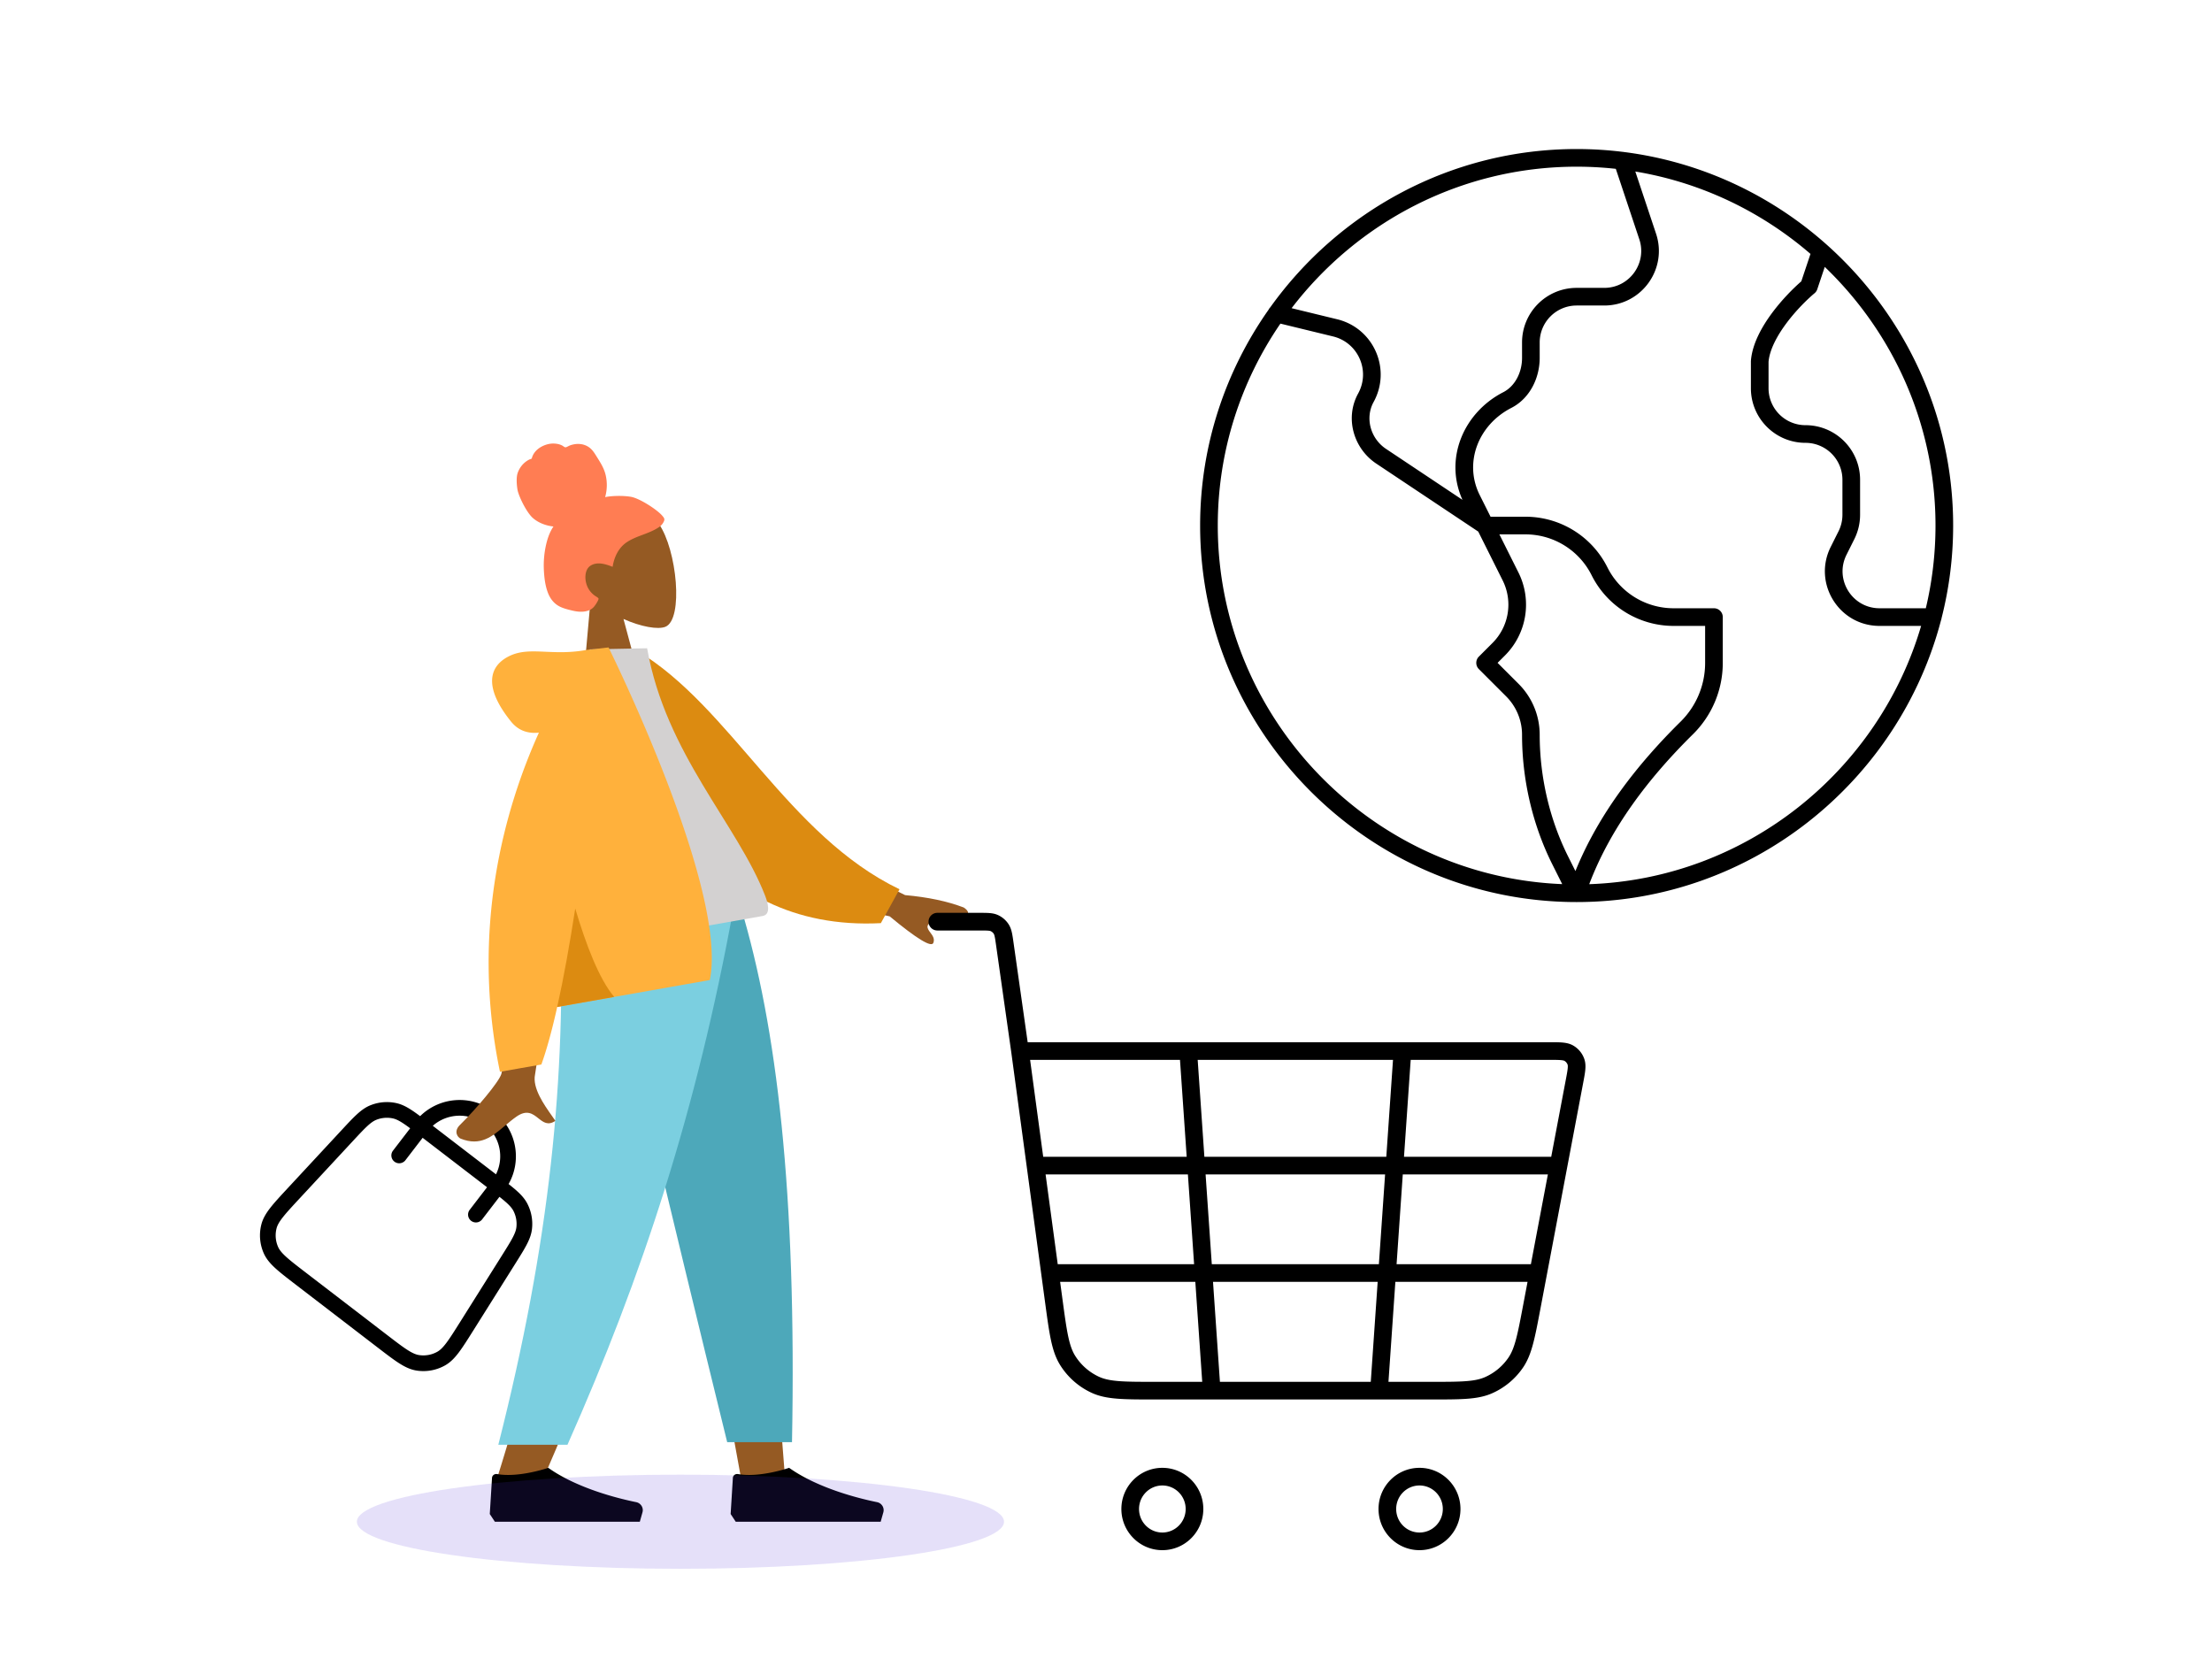 <svg xmlns="http://www.w3.org/2000/svg" width="564" height="423" fill="none"><path fill="#000" fill-rule="evenodd" d="M326.471 82.514C316.403 97.207 310.5 114.948 310.5 134c0 49.088 39.19 89.479 87.823 91.426l-2.544-5.087c-5.069-10.137-7.699-21.693-7.699-33.001a13.82 13.82 0 0 0-4.049-9.774l-6.962-6.963a2.25 2.25 0 0 1 0-3.182l3.478-3.478a13.82 13.82 0 0 0 2.589-15.957l-6.221-12.443-26.005-17.337c-5.794-3.863-8.06-11.61-4.623-17.868 3.18-5.792.008-12.95-6.328-14.537l-.006-.002zm-3.025-3.534C312.463 94.586 306 113.574 306 134c0 52.804 43.196 96 96 96 44.459 0 82.107-30.621 92.896-71.817q.109-.268.146-.564A95.4 95.4 0 0 0 498 134c0-28.387-12.483-53.997-32.232-71.612l-.076-.067c-14.122-12.57-31.95-21.056-51.58-23.555a2 2 0 0 0-.327-.041A96 96 0 0 0 402 38c-32.109 0-60.665 15.972-78.117 40.364a2.2 2.2 0 0 0-.437.616m5.878-.403 11.707 2.851.014.003c9.188 2.298 13.794 12.68 9.186 21.071-2.229 4.059-.823 9.293 3.175 11.958l19.482 12.988c-4.73-10.508.302-22.263 10.405-27.445l1.027 2.002-1.027-2.002c2.967-1.521 4.787-5.003 4.787-8.75V87.32c0-7.688 6.232-13.92 13.92-13.92h7.041c6.455 0 10.997-6.344 8.918-12.455l-.005-.013-5.964-17.885A92 92 0 0 0 402 42.5c-29.532 0-55.917 14.185-72.676 36.077m87.638-34.845 5.257 15.762.002.007c3.068 9.027-3.644 18.398-13.18 18.398H402a9.42 9.42 0 0 0-9.42 9.42v3.934c0 5.032-2.437 10.295-7.233 12.754l-.948-1.848.948 1.848c-8.456 4.337-12.166 14.005-8.062 22.213l2.765 5.53h8.902a23.36 23.36 0 0 1 20.896 12.914 18.86 18.86 0 0 0 16.87 10.426h10.292a2.25 2.25 0 0 1 2.25 2.25v11.67a25.52 25.52 0 0 1-7.611 18.211l-1.265-1.281 1.265 1.281c-11.236 11.094-20.938 23.747-26.438 38.223 40.047-1.399 73.771-28.867 84.623-65.854h-10.601c-10.348 0-17.078-10.89-12.45-20.145l1.993-3.987h.001a9.44 9.44 0 0 0 .994-4.213v-8.915a9.42 9.42 0 0 0-9.42-9.42c-7.688 0-13.92-6.233-13.92-13.92v-6.837q0-.088.007-.177c.344-4.342 2.81-8.72 5.453-12.263 2.484-3.329 5.332-6.192 7.395-7.983l2.339-6.99C449.176 54 433.829 46.537 416.962 43.732m48.301 24.319-1.908 5.699c-.132.394-.37.745-.689 1.012-1.852 1.549-4.716 4.356-7.168 7.642-2.473 3.315-4.299 6.814-4.567 9.844v6.742a9.42 9.42 0 0 0 9.42 9.42c7.687 0 13.92 6.232 13.92 13.92v8.915c0 2.161-.504 4.292-1.469 6.225l-.001.001-1.993 3.986c-3.132 6.264 1.423 13.633 8.425 13.633h11.797A91 91 0 0 0 493.5 134c0-25.839-10.859-49.268-28.237-65.949M401.69 222.099c5.905-14.551 15.737-27.16 26.797-38.08a21.02 21.02 0 0 0 6.273-15.009v-9.42h-8.042a23.36 23.36 0 0 1-20.895-12.914 18.86 18.86 0 0 0-16.871-10.426H382.3l4.861 9.722a18.32 18.32 0 0 1-3.432 21.151l-1.887 1.887 5.371 5.372a18.32 18.32 0 0 1 5.367 12.956c0 10.635 2.479 21.499 7.224 30.988l-1.961.981 1.961-.98z" clip-rule="evenodd"/><path fill="#955A23" fill-rule="evenodd" d="M158.973 157.823c4.511 2.019 8.787 2.737 10.662 1.999 4.703-1.85 2.966-19.703-1.653-26.257s-24.312-7.239-23.58 6.782c.254 4.866 2.805 8.923 6.224 12.07l-2.288 25.673 15.563-1.912z" clip-rule="evenodd"/><path fill="#FF7D53" fill-rule="evenodd" d="M160.897 126.678c-2.206-.388-5.32-.229-6.601.08.522-1.864.572-3.875.097-5.769-.461-1.841-1.49-3.329-2.466-4.902-.449-.725-.946-1.44-1.618-1.954a4.7 4.7 0 0 0-2.344-.913c-.854-.091-1.721.032-2.532.309-.358.123-.668.332-1.018.47-.357.142-.565-.068-.862-.268-.716-.482-1.698-.642-2.528-.641-.932.002-1.867.257-2.706.667-.816.399-1.576.978-2.107 1.749a3.9 3.9 0 0 0-.556 1.137c-.046.168-.046.264-.198.342-.14.072-.312.095-.458.165-1.408.679-2.525 1.971-3.03 3.515-.294.901-.299 2.424-.041 4.099.258 1.674 2.311 5.874 3.925 7.3 1.44 1.273 3.415 1.987 5.26 2.179-1.024 1.51-1.607 3.312-1.981 5.117a23.7 23.7 0 0 0-.461 5.977c.094 1.91.327 3.915.998 5.714.627 1.682 1.688 2.995 3.279 3.715.729.33 1.496.551 2.265.744.757.191 1.516.374 2.292.437 1.47.121 3.116-.133 4.08-1.411.347-.461.721-1.033.95-1.572.082-.194.131-.32-.018-.481-.178-.194-.444-.326-.659-.468a5.64 5.64 0 0 1-2.431-3.464c-.363-1.499-.196-3.513 1.2-4.359 1.722-1.044 3.845-.349 5.573.329.39-2.52 1.535-4.885 3.614-6.274 2.301-1.537 5.097-2.027 7.487-3.397.623-.357 1.254-.753 1.668-1.375.173-.26.373-.594.415-.915.056-.422-.249-.732-.491-1.026-1.285-1.557-5.791-4.467-7.997-4.856" clip-rule="evenodd"/><path fill="#955A23" fill-rule="evenodd" d="m153.627 231.583 23.932 82.611 11.257 62.026h11.298l-11.278-144.637z" clip-rule="evenodd"/><path fill="#955A23" fill-rule="evenodd" d="M142.871 231.583c1.67 42.916 1.011 66.324.638 70.223-.374 3.899-2.496 30.012-16.954 75.723h11.751c19.148-43.851 25.832-69.965 28.028-75.723s8.682-29.166 18.152-70.223z" clip-rule="evenodd"/><path fill="#4DA8BA" fill-rule="evenodd" d="M153.113 231.583q9.337 42.64 32.301 136.129h16.524c1.221-63.972-3.971-106.075-12.963-136.129z" clip-rule="evenodd"/><path fill="#7BCFE0" fill-rule="evenodd" d="M142.788 231.583c1.635 42.916-2.603 85.197-15.732 136.797h17.631c19.183-43.197 32.932-85.268 42.328-136.797z" clip-rule="evenodd"/><path fill="#000" fill-rule="evenodd" d="m124.88 386.037.571-9.222c.04-.64.664-1.079 1.296-.968 5.62.989 13.046-1.591 13.046-1.591 7.406 5.256 17.895 7.832 22.419 8.753 1.179.24 1.93 1.432 1.603 2.589l-.681 2.402h-36.957zm61.413 0 .571-9.222c.04-.64.664-1.079 1.296-.968 5.62.989 13.046-1.591 13.046-1.591 7.406 5.256 17.895 7.832 22.419 8.753 1.179.24 1.93 1.432 1.603 2.589l-.68 2.402H187.59zm-81.713-98.356-4.414 5.75a2.001 2.001 0 0 0 3.173 2.436l4.422-5.761 16.422 12.604-4.422 5.761a2 2 0 1 0 3.173 2.436l4.413-5.751a38 38 0 0 1 1.765 1.47c.973.877 1.487 1.514 1.807 2.138a7.27 7.27 0 0 1 .746 4.164c-.082.696-.342 1.472-.951 2.633-.62 1.182-1.521 2.618-2.805 4.662l-10.563 16.803c-1.52 2.418-2.594 4.125-3.54 5.38-.933 1.239-1.625 1.877-2.309 2.259a7.26 7.26 0 0 1-4.671.838c-.774-.121-1.645-.479-2.95-1.315-1.323-.849-2.924-2.076-5.19-3.815l-20.716-15.9c-2.266-1.739-3.864-2.969-5.026-4.027-1.146-1.045-1.717-1.793-2.034-2.51a7.26 7.26 0 0 1-.398-4.729c.193-.76.63-1.593 1.585-2.815.969-1.238 2.34-2.717 4.282-4.811l13.502-14.547c1.642-1.769 2.796-3.011 3.778-3.916.963-.887 1.646-1.339 2.297-1.599a7.27 7.27 0 0 1 4.215-.355c.686.147 1.434.479 2.533 1.193.555.361 1.167.797 1.876 1.324m25.096 14.217a44 44 0 0 1 2.112 1.755c1.154 1.039 2.06 2.056 2.691 3.289a11.26 11.26 0 0 1 1.158 6.456c-.163 1.377-.659 2.645-1.38 4.02-.701 1.337-1.687 2.906-2.918 4.864l-10.655 16.95c-1.46 2.323-2.624 4.174-3.683 5.581-1.084 1.439-2.173 2.572-3.55 3.343a11.26 11.26 0 0 1-7.244 1.299c-1.559-.244-2.974-.928-4.491-1.9-1.482-.951-3.216-2.282-5.393-3.953l-20.86-16.012c-2.178-1.671-3.912-3.002-5.213-4.188-1.332-1.213-2.358-2.403-2.997-3.846a11.26 11.26 0 0 1-.618-7.334c.389-1.53 1.202-2.875 2.311-4.294 1.085-1.387 2.573-2.989 4.44-5.001l13.619-14.674c1.573-1.696 2.833-3.053 3.944-4.076 1.142-1.052 2.239-1.86 3.526-2.373a11.26 11.26 0 0 1 6.536-.551c1.355.291 2.571.904 3.873 1.75.68.442 1.419.972 2.241 1.586 5.021-4.951 13.051-5.566 18.802-1.152 5.752 4.415 7.233 12.331 3.749 18.461m-3.211-2.479c2.159-4.343 1.019-9.745-2.973-12.808s-9.505-2.769-13.142.439z" clip-rule="evenodd"/><path fill="#955A23" fill-rule="evenodd" d="m230.777 228.229-23.183-11.476-2.558 12.035 21.812 4.857q10.409 8.623 11.132 6.757c.407-1.049-.198-1.858-.755-2.603-.434-.58-.839-1.121-.714-1.707.284-1.34 4.169-1.889 7.877-2.253s2.355-1.806 1.331-2.456q-6.194-2.37-14.942-3.154m-102.943 45.593c1.211-4.164 1.051-42.643 1.051-42.643l13.455-2.32s-5.357 42.468-5.916 45.107c-.725 3.428 2.285 7.692 4.325 10.584.316.447.609.861.86 1.235-1.897 1.287-3.084.345-4.335-.647-1.413-1.122-2.908-2.309-5.603-.422-1.041.729-2.004 1.543-2.945 2.339-3.251 2.748-6.237 5.273-11.257 3.274-.796-.317-1.877-1.849-.207-3.489 4.161-4.087 9.981-10.982 10.572-13.018" clip-rule="evenodd"/><path fill="#DC8B11" fill-rule="evenodd" d="m157.137 167.92 5.395-1.938c23.79 14.221 38.316 47.042 66.822 60.757l-4.758 8.636c-44.855 2.302-63.11-37.637-67.459-67.455" clip-rule="evenodd"/><path fill="#D3D1D1" fill-rule="evenodd" d="m145.225 242.238 49.228-8.686c2.249-.397 1.252-3.576.638-5.161-7.092-18.287-25.341-36.128-30.094-63.102l-14.593.276c-8.411 20.994-8.367 45.008-5.179 76.673" clip-rule="evenodd"/><path fill="#FFB13C" fill-rule="evenodd" d="M142.074 256.75c-1.274 5.713-2.625 10.741-4.041 14.669l-10.558 1.863c-7.618-36.59 1.299-67.352 9.928-86.475-2.617.271-5.14-.4-7.083-2.805-6.843-8.465-5.879-13.961-.632-16.637 2.886-1.472 5.867-1.341 9.435-1.184 2.919.128 6.232.274 10.208-.427l.004-.001a7 7 0 0 1 1.068-.111l4.759-.562s30.575 61.573 25.823 84.804z" clip-rule="evenodd"/><path fill="#DC8B11" fill-rule="evenodd" d="M142.075 256.75c1.672-7.496 3.213-16.173 4.594-25.097 2.7 9.083 6.117 18.081 9.949 22.531z" clip-rule="evenodd"/><path fill="#5232DB" d="M173.5 400c45.563 0 82.5-5.373 82.5-12s-36.937-12-82.5-12S91 381.373 91 388s36.937 12 82.5 12" opacity=".15"/><path fill="#000" fill-rule="evenodd" d="M251.902 237.29c-.499-.038-1.154-.04-2.197-.04H239a2.25 2.25 0 1 1 0-4.5h10.783c.941 0 1.772 0 2.464.053.741.057 1.49.184 2.234.526a6.36 6.36 0 0 1 2.702 2.357c.439.689.669 1.414.829 2.14.15.681.267 1.507.4 2.446l3.616 25.465h133.057c1.278 0 2.382 0 3.28.079.941.083 1.903.267 2.798.791a6.37 6.37 0 0 1 2.785 3.385c.343.977.343 1.956.248 2.898-.091.901-.297 1.99-.537 3.255l-10.882 57.488c-.709 3.743-1.264 6.675-1.891 9.022-.64 2.393-1.392 4.333-2.57 6.055a18.66 18.66 0 0 1-7.841 6.527c-1.905.844-3.943 1.226-6.401 1.411-2.411.181-5.378.181-9.163.181h-70.323c-3.978 0-7.093 0-9.616-.195-2.571-.199-4.696-.609-6.664-1.519a18.7 18.7 0 0 1-7.952-6.985c-1.159-1.836-1.848-3.896-2.39-6.43-.531-2.487-.951-5.592-1.488-9.559l-8.631-63.837-.002-.015-3.877-27.308c-.147-1.038-.242-1.693-.351-2.186-.103-.467-.185-.622-.228-.689a1.86 1.86 0 0 0-.788-.689c-.068-.031-.228-.091-.699-.127m10.747 32.947 3.342 24.714h36.582l-1.706-24.714zm42.728 0 1.707 24.714h46.386l1.707-24.714zm54.311 0-1.707 24.714h37.538l3.701-19.55c.262-1.384.429-2.279.499-2.963.067-.663.009-.881-.017-.955a1.87 1.87 0 0 0-.815-.994c-.062-.036-.258-.133-.915-.19-.678-.06-1.582-.062-2.982-.062zm34.979 29.214H357.67l-1.58 22.882h34.246zm-5.183 27.382H355.78l-1.761 25.496h10.801c3.896 0 6.694-.002 8.916-.169 2.194-.165 3.665-.482 4.916-1.037a14.16 14.16 0 0 0 5.95-4.955c.778-1.136 1.365-2.535 1.937-4.675.579-2.167 1.104-4.934 1.833-8.785zm-39.975 25.496 1.76-25.496h-41.984l1.761 25.496zm-42.974 0-1.76-25.496h-34.473l.623 4.612c.552 4.08.95 7.014 1.442 9.314.486 2.273 1.031 3.759 1.794 4.969a14.2 14.2 0 0 0 6.035 5.302c1.29.597 2.822.939 5.123 1.117 2.329.18 5.271.182 9.363.182zm-36.842-29.996h34.771l-1.58-22.882h-36.285zm37.702-22.882 1.58 22.882h42.605l1.58-22.882zm-11.025 79.305c-3.271 0-5.946 2.672-5.946 5.997s2.675 5.997 5.946 5.997 5.945-2.672 5.945-5.997-2.675-5.997-5.945-5.997m-10.446 5.997c0-5.784 4.664-10.497 10.446-10.497s10.445 4.713 10.445 10.497-4.663 10.497-10.445 10.497-10.446-4.713-10.446-10.497m76.011-5.997c-3.27 0-5.946 2.672-5.946 5.997s2.676 5.997 5.946 5.997c3.271 0 5.946-2.672 5.946-5.997s-2.675-5.997-5.946-5.997m-10.446 5.997c0-5.784 4.664-10.497 10.446-10.497s10.446 4.713 10.446 10.497-4.664 10.497-10.446 10.497-10.446-4.713-10.446-10.497" clip-rule="evenodd"/></svg>